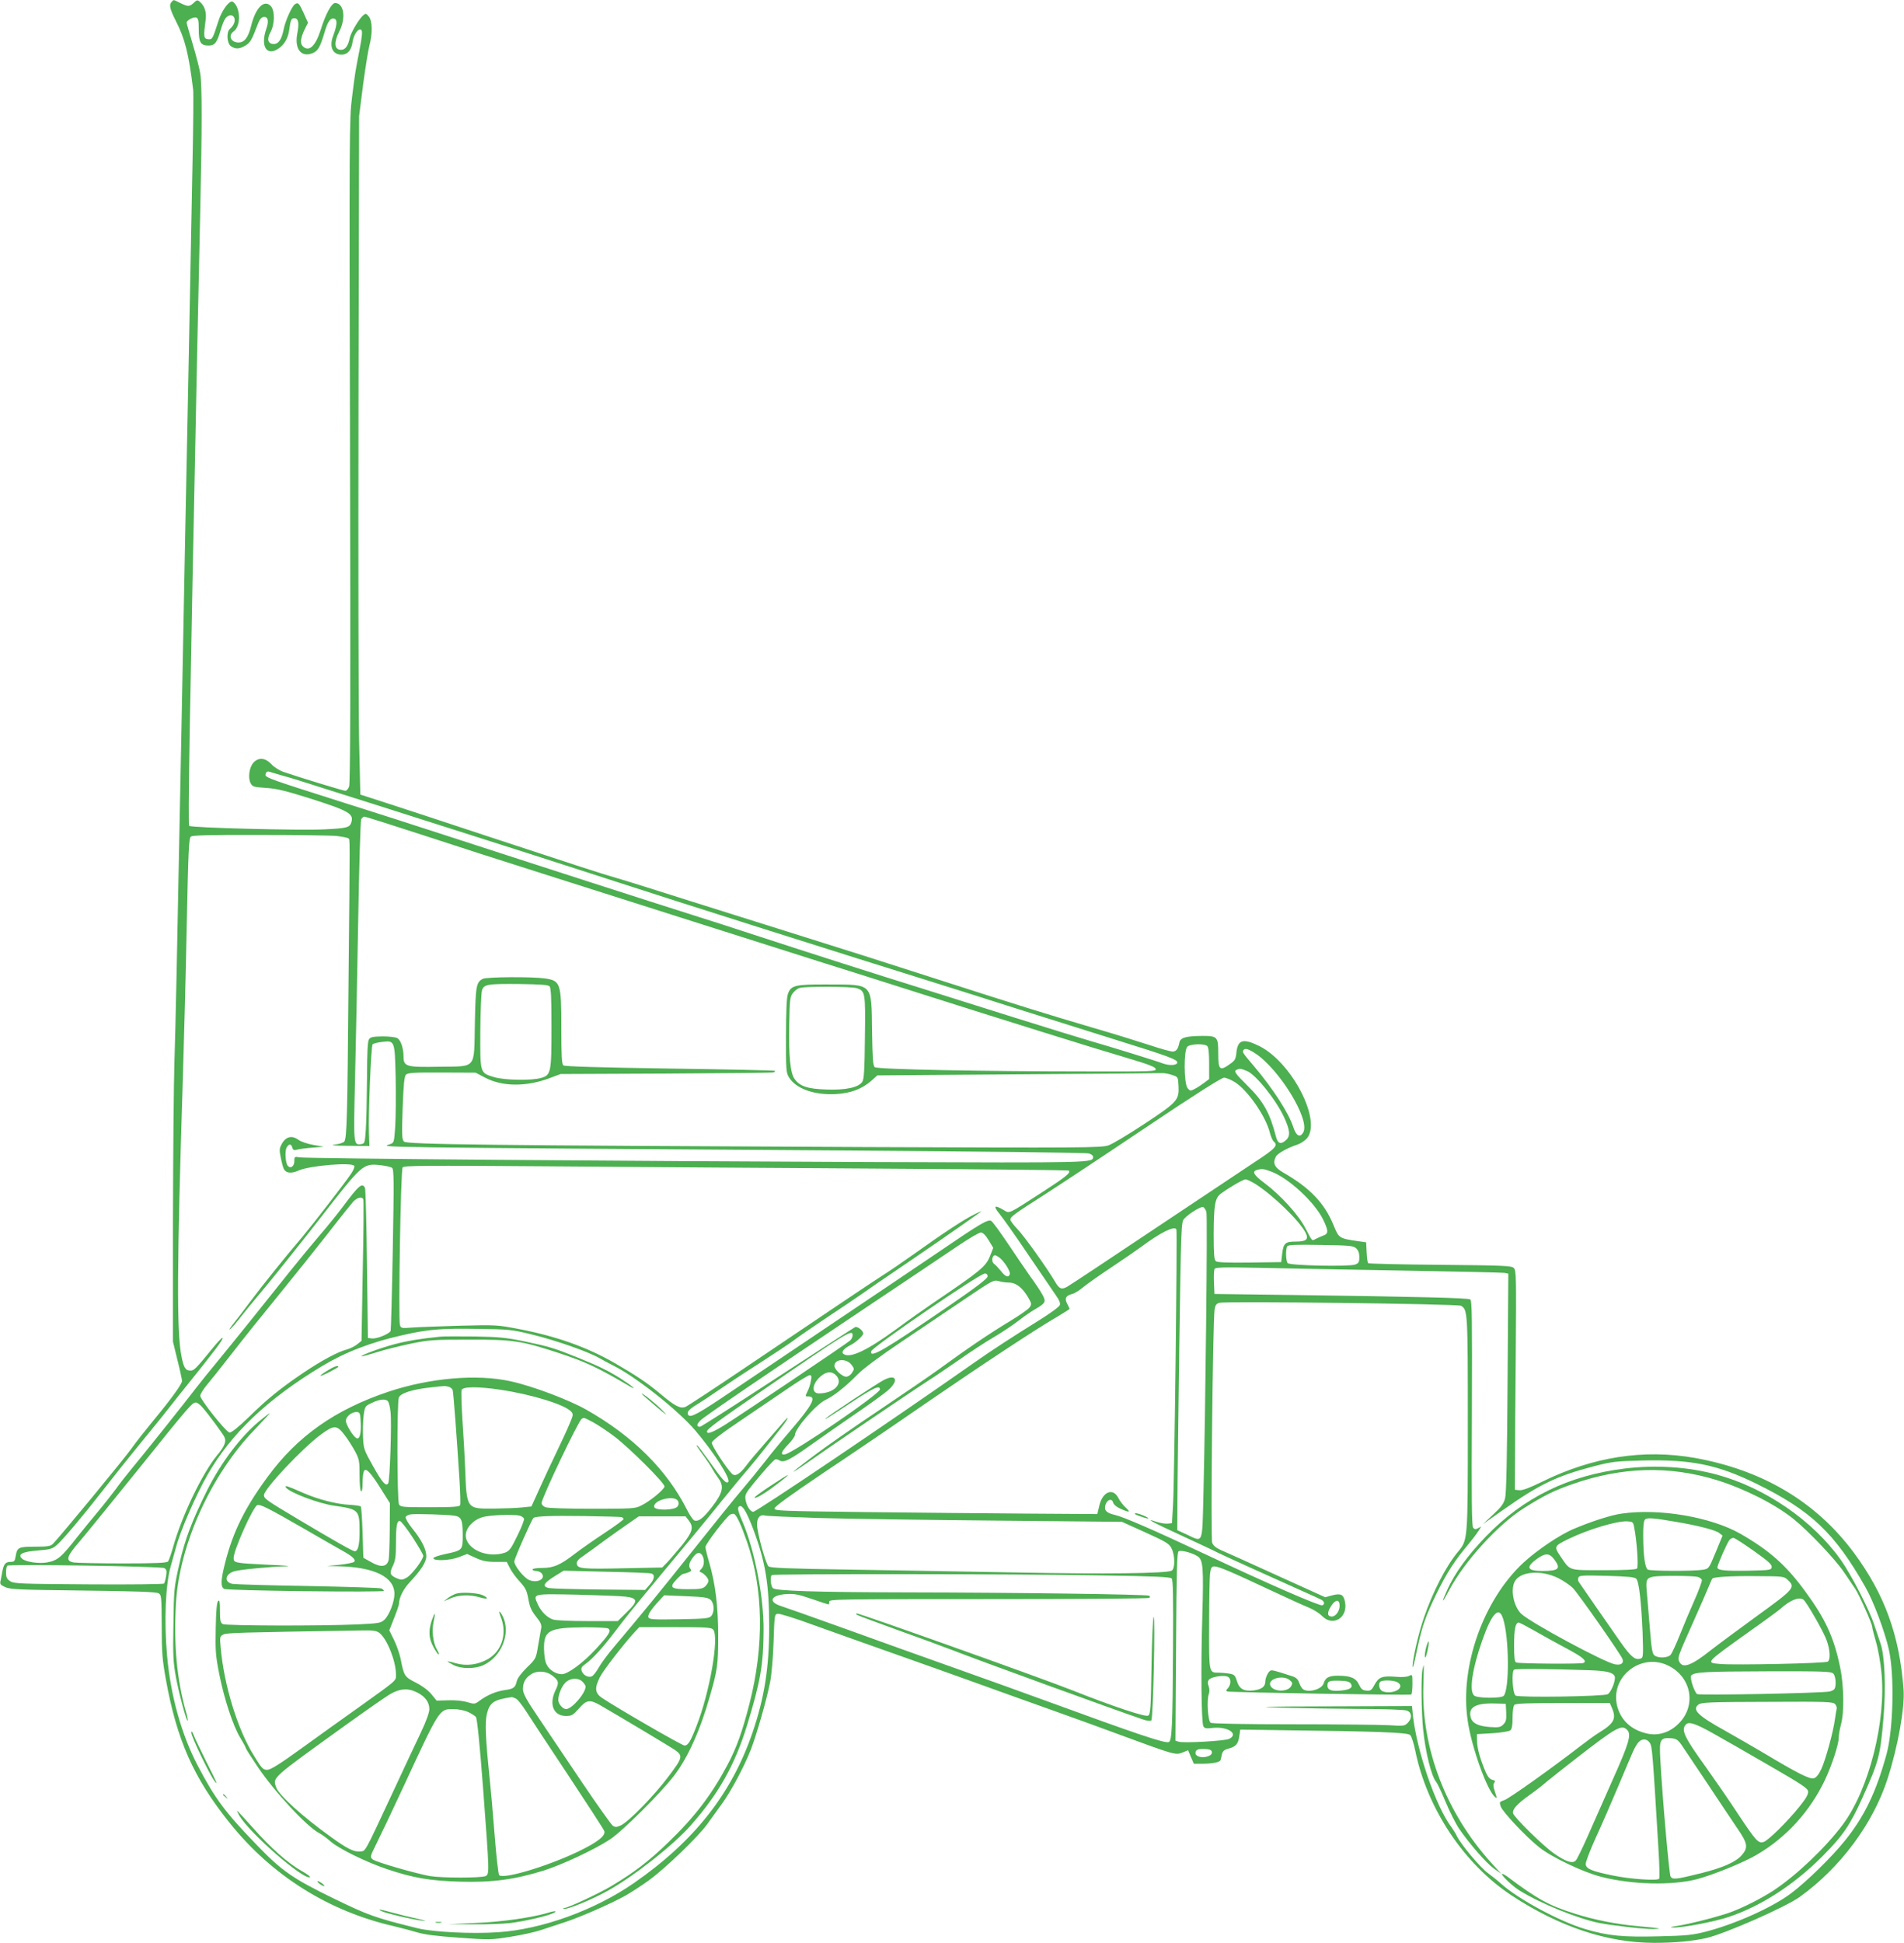 <?xml version="1.0" standalone="no"?>
<!DOCTYPE svg PUBLIC "-//W3C//DTD SVG 20010904//EN"
 "http://www.w3.org/TR/2001/REC-SVG-20010904/DTD/svg10.dtd">
<svg version="1.0" xmlns="http://www.w3.org/2000/svg"
 width="1255pt" height="1280pt" viewBox="0 0 1255 1280"
 preserveAspectRatio="xMidYMid meet">
<g transform="translate(0,1280) scale(0.1,-0.1)"
fill="#4caf50" stroke="none">
<path d="M1132 12788 c-19 -19 -14 -44 27 -126 61 -119 85 -217 114 -452 3
-19 1 -235 -4 -480 -20 -1046 -40 -2066 -49 -2490 -5 -250 -16 -810 -24 -1245
-32 -1650 -38 -1918 -46 -2180 -5 -148 -9 -626 -10 -1062 l0 -792 30 -123 c17
-67 30 -129 30 -136 0 -20 -76 -125 -190 -262 -52 -63 -116 -144 -141 -180
-41 -60 -477 -588 -520 -631 -16 -16 -34 -19 -118 -19 -110 0 -118 -4 -128
-64 -5 -31 -9 -36 -33 -36 -33 0 -45 -14 -54 -60 -3 -19 -9 -47 -12 -63 -6
-24 -2 -29 32 -44 34 -15 98 -17 514 -22 338 -4 481 -9 495 -18 19 -11 20 -22
21 -215 0 -175 4 -223 27 -351 72 -401 184 -652 421 -947 278 -347 652 -582
1081 -680 50 -12 119 -30 155 -41 46 -14 127 -25 275 -35 203 -15 214 -14 340
6 71 11 162 31 200 44 39 13 108 36 155 51 101 33 297 118 397 173 39 22 111
68 159 103 108 78 325 287 385 370 24 34 67 93 96 133 59 80 147 244 191 356
38 97 106 334 128 447 10 49 20 167 23 268 6 177 6 180 28 183 13 2 118 -31
235 -74 117 -42 344 -123 503 -179 160 -56 405 -144 545 -194 140 -51 379
-136 530 -190 151 -54 345 -124 430 -156 369 -136 378 -139 422 -122 l39 16
19 -45 19 -44 54 0 c69 0 118 10 122 24 2 6 6 23 9 38 5 21 15 30 45 38 48 13
63 31 70 83 l6 42 270 -4 c646 -8 833 -15 850 -32 9 -8 24 -56 34 -105 78
-381 322 -746 635 -952 313 -206 631 -312 939 -312 134 0 244 10 342 31 120
27 520 202 617 271 269 193 486 485 581 783 68 212 113 467 104 586 -27 357
-125 626 -328 900 -249 335 -601 544 -1049 624 -336 59 -671 7 -1003 -156 -84
-41 -131 -59 -152 -57 l-30 3 1 180 c0 99 2 424 5 722 4 499 3 544 -13 559
-15 15 -62 17 -485 21 -257 2 -471 7 -475 11 -4 4 -8 36 -10 72 l-3 65 -55 8
c-124 18 -125 19 -161 107 -59 144 -154 243 -329 344 -59 33 -73 63 -50 106
11 21 79 59 142 79 21 7 49 26 63 42 98 117 -100 500 -314 607 -105 52 -142
43 -151 -40 -5 -48 -9 -55 -47 -81 -63 -45 -73 -35 -73 71 0 111 -5 117 -104
117 -110 -1 -145 -11 -152 -43 -8 -41 -19 -57 -41 -60 -11 -2 -80 17 -154 42
-74 24 -244 77 -379 116 -283 83 -524 158 -980 305 -365 118 -690 221 -1045
332 -132 41 -415 130 -630 198 -214 68 -430 136 -480 150 -102 29 -242 75
-880 285 -247 82 -531 175 -630 207 l-180 58 -8 355 c-4 195 -6 1201 -4 2235
l4 1880 26 205 c15 113 34 230 42 260 21 79 20 162 -4 191 -17 21 -21 22 -36
9 -28 -23 -82 -114 -90 -151 -11 -55 -32 -81 -63 -77 -39 4 -41 51 -6 120 46
88 31 188 -27 188 -23 0 -62 -70 -95 -176 -35 -110 -78 -149 -119 -108 -19 19
-13 58 16 116 l19 38 -29 65 c-30 65 -36 71 -57 57 -20 -13 -64 -111 -74 -164
-13 -67 -34 -98 -65 -98 -39 0 -48 30 -23 76 30 55 31 145 2 175 -44 44 -100
-13 -129 -133 -19 -76 -44 -108 -83 -108 -51 0 -70 46 -32 73 40 28 48 120 14
175 -8 12 -19 22 -25 22 -24 0 -69 -64 -89 -128 -39 -121 -40 -123 -69 -120
-29 3 -30 16 -16 124 8 53 -6 96 -40 124 -13 11 -19 10 -38 -9 -29 -26 -37
-26 -89 -1 -49 24 -41 23 -56 8z m413 -108 c7 -21 -5 -49 -29 -70 -25 -20 -21
-95 6 -114 30 -21 56 -20 96 4 32 20 41 35 79 135 13 36 25 51 40 53 30 4 37
-26 18 -79 -39 -113 2 -181 79 -130 40 26 64 68 72 121 9 69 14 80 34 80 27 0
33 -31 20 -98 -21 -104 25 -163 101 -132 35 15 49 39 78 136 22 76 41 100 67
90 19 -7 15 -46 -11 -115 -26 -70 -2 -121 56 -121 40 0 65 29 73 84 8 52 41
95 58 78 8 -8 4 -45 -11 -124 -31 -160 -29 -148 -50 -314 -19 -145 -19 -230
-14 -2335 4 -1566 2 -2192 -6 -2211 -6 -16 -17 -28 -25 -28 -13 0 -311 91
-409 125 -26 9 -62 32 -79 51 -40 42 -83 46 -117 10 -28 -30 -38 -100 -19
-136 12 -23 21 -26 103 -31 71 -5 131 -20 284 -68 264 -84 295 -102 276 -161
-10 -32 -32 -37 -175 -44 -161 -8 -880 10 -893 23 -9 9 1 630 53 3141 6 272
15 686 20 920 12 541 12 819 0 895 -5 34 -28 121 -50 195 -22 73 -40 137 -40
141 0 15 47 40 64 33 13 -5 16 -21 16 -79 0 -85 13 -105 65 -105 41 0 55 19
79 100 8 30 22 65 31 78 20 27 52 29 60 2z m303 -4986 c74 -20 130 -38 397
-123 121 -38 371 -117 555 -176 471 -149 1016 -324 1280 -410 289 -95 1543
-492 2080 -659 135 -42 371 -117 525 -166 154 -49 449 -141 655 -206 363 -113
420 -134 420 -154 0 -19 -51 -22 -93 -7 -43 17 -362 115 -477 148 -36 10 -261
79 -500 154 -239 75 -518 163 -620 195 -275 85 -759 240 -1065 340 -148 49
-351 114 -450 145 -247 78 -1008 323 -1545 498 -245 80 -604 195 -798 256
-410 130 -462 148 -462 165 0 18 12 27 27 21 8 -2 39 -12 71 -21z m946 -398
c210 -69 530 -172 711 -229 182 -58 620 -197 975 -310 355 -113 769 -244 920
-292 151 -47 457 -144 680 -215 539 -171 1133 -357 1355 -422 135 -40 181 -58
183 -71 3 -16 -27 -17 -440 -16 -707 0 -1395 14 -1412 28 -12 10 -15 58 -18
240 -4 317 8 304 -288 305 -222 1 -247 -5 -267 -64 -8 -23 -12 -117 -12 -275
-1 -221 1 -243 19 -272 46 -76 167 -119 311 -111 98 6 170 33 234 89 l38 34
921 7 c507 3 935 7 951 8 17 1 48 -4 70 -12 40 -13 40 -13 43 -70 5 -95 -5
-107 -221 -250 -106 -70 -214 -135 -241 -144 -46 -16 -169 -17 -1610 -11
-2487 11 -3015 17 -3033 36 -14 13 -15 42 -9 221 6 160 11 208 22 220 12 12
52 15 237 14 l222 -1 61 -32 c114 -61 273 -62 427 -4 l72 27 695 3 c382 2 701
5 709 8 8 3 12 8 9 10 -3 3 -315 10 -693 15 -478 7 -692 14 -702 21 -10 9 -13
62 -13 246 0 298 -5 312 -110 327 -85 12 -384 10 -408 -3 -43 -23 -47 -45 -52
-293 -6 -308 15 -282 -236 -286 -216 -4 -234 1 -234 66 0 56 -18 110 -42 123
-11 6 -55 11 -96 11 -61 -1 -79 -4 -89 -18 -10 -13 -13 -80 -14 -263 -1 -135
-4 -286 -8 -336 -6 -87 -7 -90 -32 -93 -49 -6 -49 -4 -39 419 5 217 15 689 21
1049 6 363 15 663 20 673 5 9 15 17 21 17 6 0 183 -56 392 -124z m-572 -4 c37
-5 71 -11 75 -16 10 -9 10 53 0 -976 -7 -852 -11 -995 -27 -1020 -5 -8 -33
-17 -62 -21 -36 -4 -9 -7 87 -8 l140 -1 -3 82 c-5 121 14 578 24 588 5 5 32
12 59 15 88 11 87 13 93 -236 2 -118 1 -262 -3 -321 -7 -104 -8 -107 -33 -116
-64 -22 -215 -20 3039 -42 844 -6 1549 -14 1565 -19 16 -4 29 -14 29 -21 0
-42 17 -41 -1445 -36 -1632 6 -3741 23 -3787 31 -31 6 -33 4 -33 -25 0 -33
-23 -51 -42 -32 -16 16 -22 96 -9 121 15 27 31 27 38 0 5 -17 11 -19 32 -13
14 4 60 10 101 13 l75 6 -70 12 c-38 7 -81 21 -97 33 -45 33 -86 22 -113 -31
-14 -26 -14 -39 -4 -87 6 -31 15 -65 20 -74 15 -28 50 -31 99 -9 73 32 350 55
365 30 4 -5 -5 -28 -19 -49 -38 -58 -249 -330 -323 -419 -118 -138 -267 -324
-343 -426 -41 -55 -93 -123 -115 -150 -22 -28 -29 -41 -16 -30 13 11 44 47 69
80 26 33 80 100 121 148 74 87 262 322 406 507 272 350 278 355 389 344 36 -4
72 -12 80 -18 13 -9 13 -83 5 -536 -5 -289 -12 -531 -14 -538 -7 -19 -91 -54
-123 -50 l-27 3 -6 485 c-3 267 -9 493 -13 503 -18 38 -41 18 -146 -123 -35
-47 -102 -130 -150 -185 -47 -55 -138 -165 -202 -245 -64 -80 -179 -224 -256
-320 -77 -96 -178 -220 -223 -275 -46 -55 -106 -130 -134 -166 -69 -91 -363
-459 -431 -540 -30 -36 -76 -95 -101 -130 -26 -35 -81 -105 -122 -154 -42 -50
-98 -119 -126 -154 -112 -143 -134 -162 -207 -175 -51 -9 -135 3 -160 23 -36
30 -3 48 103 56 82 7 94 10 126 38 37 32 180 202 305 363 72 93 153 194 241
302 113 138 180 221 209 259 18 24 60 76 93 117 187 232 250 315 242 322 -3 3
-28 -23 -57 -58 -118 -145 -131 -158 -154 -158 -33 0 -45 18 -60 96 -32 156
-30 598 9 1824 8 250 20 709 26 1020 10 489 14 567 27 578 12 9 118 12 456 11
243 0 471 -3 508 -7z m1400 -990 c10 -10 13 -73 13 -270 0 -299 -3 -315 -69
-334 -61 -18 -240 -15 -307 5 -96 29 -94 22 -93 301 1 132 6 255 11 271 13 40
32 44 250 42 134 -2 185 -5 195 -15z m2027 -13 c54 -19 56 -29 52 -324 -2
-213 -6 -275 -17 -292 -24 -37 -109 -56 -238 -51 -122 4 -174 21 -208 69 -29
38 -40 153 -36 356 3 166 5 184 24 210 11 15 32 31 45 34 41 12 344 10 378 -2z
m2309 -381 c8 -8 12 -48 12 -114 l0 -103 -33 -25 c-17 -13 -46 -32 -62 -40
-28 -15 -31 -15 -47 5 -25 30 -26 249 -2 273 19 19 114 22 132 4z m313 -46
c159 -102 365 -436 320 -521 -21 -39 -47 -26 -66 32 -30 94 -133 253 -259 402
-74 87 -78 93 -71 105 10 16 28 12 76 -18z m-52 -118 c59 -23 194 -193 246
-307 38 -83 41 -120 14 -146 -36 -34 -57 -27 -69 22 -39 153 -82 231 -187 334
-84 83 -93 97 -70 106 20 8 25 8 66 -9z m-77 -75 c84 -54 202 -225 228 -331 7
-26 18 -53 26 -59 30 -25 11 -46 -124 -134 -75 -50 -380 -253 -677 -451 -297
-199 -550 -366 -562 -372 -37 -20 -51 -14 -80 36 -53 90 -205 303 -249 347
-24 25 -44 52 -44 59 0 20 22 36 232 170 101 65 401 263 667 442 313 210 493
324 509 324 14 0 47 -14 74 -31z m-2344 -568 c683 -4 1244 -10 1247 -13 15
-14 -20 -42 -176 -143 -231 -149 -213 -141 -255 -116 -60 35 -69 26 -26 -26
22 -27 109 -149 192 -273 84 -124 166 -244 182 -267 20 -28 28 -48 24 -61 -4
-12 -64 -55 -144 -105 -165 -102 -309 -196 -417 -272 -553 -388 -1438 -985
-1460 -985 -20 0 -45 40 -51 81 -5 30 2 43 54 107 72 88 126 147 140 156 6 4
20 1 31 -6 27 -17 67 3 211 106 63 45 192 135 287 200 94 64 192 135 217 157
72 64 54 109 -27 68 -43 -22 -364 -234 -382 -252 -15 -15 5 -3 169 105 144 95
186 114 186 84 0 -29 -568 -417 -626 -428 -32 -6 -25 18 21 65 25 26 45 54 45
63 0 42 140 203 203 232 53 25 133 88 212 169 38 38 145 118 290 215 127 85
314 211 417 281 179 121 188 126 220 117 18 -6 49 -10 70 -10 44 0 87 -33 124
-96 24 -41 25 -46 11 -67 -8 -12 -68 -54 -133 -93 -126 -76 -278 -178 -461
-312 -62 -45 -242 -168 -400 -274 -159 -106 -350 -239 -425 -296 -208 -156
-176 -141 71 33 109 76 603 410 678 458 42 26 132 88 202 136 69 49 173 117
231 151 58 34 132 84 165 110 33 26 81 59 107 74 71 41 75 50 48 98 -12 22
-47 75 -78 117 -30 42 -97 141 -150 220 -53 79 -102 146 -110 148 -23 9 -72
-19 -340 -202 -141 -96 -447 -301 -679 -457 -232 -156 -537 -361 -677 -455
-238 -161 -286 -187 -300 -164 -11 17 5 36 55 66 28 17 92 59 142 94 51 35
173 116 272 179 99 64 205 134 235 157 30 23 127 89 215 148 88 58 187 125
220 148 33 24 170 118 305 209 135 92 295 202 357 246 62 43 120 85 130 92 10
6 -10 -1 -43 -18 -65 -31 -197 -117 -404 -265 -69 -49 -164 -114 -212 -144
-88 -57 -283 -188 -915 -614 -193 -130 -362 -241 -375 -246 -34 -13 -69 5
-163 84 -87 73 -160 122 -302 204 -184 106 -386 178 -638 226 -136 26 -147 27
-380 21 -132 -4 -274 -9 -316 -12 -74 -6 -76 -5 -83 17 -11 42 5 1022 18 1038
9 12 149 13 956 7 520 -4 1504 -11 2188 -15z m2582 -20 c114 -43 282 -198 340
-313 37 -76 38 -96 3 -108 -16 -6 -38 -16 -50 -22 -27 -14 -21 -20 -69 71 -45
88 -165 219 -271 298 -71 53 -83 76 -45 86 31 8 42 7 92 -12z m-104 -82 c117
-75 289 -241 330 -321 22 -43 5 -58 -66 -58 -69 0 -80 -10 -89 -82 l-6 -53
-209 -3 c-145 -2 -213 1 -222 9 -11 9 -14 48 -14 178 1 192 8 237 46 266 52
39 148 95 164 95 9 0 38 -14 66 -31z m-5881 -101 c3 -7 1 -220 -4 -472 l-8
-460 -29 -23 c-16 -13 -47 -28 -69 -34 -62 -17 -166 -73 -288 -155 -149 -101
-231 -167 -359 -292 -68 -66 -114 -102 -125 -100 -24 4 -193 217 -193 242 0
12 22 46 48 77 26 31 83 102 127 159 119 153 234 296 380 475 72 88 198 246
280 350 81 105 159 202 173 218 27 28 59 36 67 15z m5557 -83 c8 -29 -6 -1299
-20 -1875 -8 -317 -1 -301 -107 -251 l-65 30 1 183 c0 101 6 557 12 1014 12
809 13 833 32 854 28 32 107 81 124 78 8 -2 18 -16 23 -33z m-198 -114 c7 -11
-13 -1661 -22 -1816 l-7 -120 -28 -3 c-16 -2 -49 4 -75 12 -86 30 -28 -2 173
-94 110 -51 211 -98 225 -106 24 -13 371 -170 575 -261 55 -24 106 -48 114
-52 21 -11 25 -30 7 -37 -17 -7 -363 144 -775 338 -336 158 -535 244 -591 257
-58 13 -75 31 -63 68 12 35 42 43 50 14 3 -13 23 -30 49 -41 59 -27 70 -25 34
8 -17 15 -38 43 -48 62 -35 71 -105 43 -126 -50 l-13 -55 -464 3 c-255 2 -734
6 -1064 10 -560 7 -600 8 -600 24 0 12 107 89 325 236 179 119 485 327 680
462 373 256 722 486 859 565 44 26 81 50 81 52 0 2 -7 18 -16 34 -18 35 -9 53
33 64 15 3 47 23 72 44 25 21 109 80 186 131 77 51 165 112 195 134 129 96
220 141 234 117z m-1238 -71 l31 -51 -22 -56 c-28 -68 -59 -94 -378 -310 -61
-42 -133 -92 -242 -172 -191 -139 -301 -191 -344 -162 -19 12 -1 35 43 58 38
19 86 63 86 78 0 18 -38 48 -53 42 -7 -3 -237 -152 -512 -331 -274 -179 -504
-326 -511 -326 -25 0 -23 17 4 43 32 30 396 278 1082 737 278 186 559 374 625
419 66 44 129 81 140 81 14 0 31 -17 51 -50z m2423 -54 c14 -13 21 -31 21 -58
0 -33 -4 -40 -27 -49 -38 -15 -429 -7 -445 9 -13 13 -15 92 -3 111 6 10 55 12
220 9 192 -3 215 -5 234 -22z m-2353 -60 c31 -22 77 -94 70 -111 -9 -25 -29
-17 -60 23 -17 20 -36 41 -43 45 -20 12 -15 57 6 57 4 0 16 -6 27 -14z m2669
-87 c352 -6 651 -13 663 -15 l24 -5 -5 -717 c-3 -490 -8 -731 -16 -762 -9 -36
-25 -58 -79 -108 l-67 -63 135 95 c236 166 352 222 589 284 127 33 148 35 329
40 322 7 491 -27 747 -152 361 -177 518 -325 721 -683 53 -92 128 -294 154
-409 38 -167 30 -526 -15 -691 -68 -248 -145 -409 -273 -568 -88 -110 -255
-273 -358 -350 -123 -92 -364 -200 -559 -251 -87 -22 -127 -27 -310 -31 -241
-6 -335 3 -487 48 -168 50 -441 197 -553 298 -22 20 -62 52 -88 71 -49 35
-179 190 -205 245 -8 17 -25 44 -37 60 -103 139 -227 503 -252 735 l-6 60
-546 -2 c-448 -1 -504 -3 -311 -9 129 -3 362 -7 517 -8 155 0 293 -5 307 -11
33 -12 35 -51 5 -81 -21 -21 -28 -21 -127 -15 -58 3 -342 6 -631 6 -312 0
-532 4 -541 10 -18 11 -27 151 -12 189 5 16 5 35 -1 52 -8 20 -7 31 2 43 15
18 90 31 120 21 26 -8 28 -50 5 -77 -14 -14 -14 -18 -3 -22 20 -6 1202 -26
1211 -20 4 3 8 34 8 70 0 63 0 64 -22 53 -13 -7 -46 -10 -87 -6 -90 7 -112 -1
-140 -51 -20 -38 -27 -43 -55 -40 -25 2 -34 10 -48 39 -20 44 -56 59 -139 59
-60 0 -82 -12 -94 -50 -12 -39 -97 -64 -135 -40 -8 5 -20 24 -26 42 -8 24 -20
36 -45 44 -113 37 -133 42 -144 38 -15 -6 -35 -48 -35 -73 0 -33 -24 -51 -77
-58 -66 -7 -95 10 -111 65 -11 35 -16 40 -50 46 -20 3 -51 6 -68 6 -66 0 -65
-6 -64 315 0 160 3 311 6 338 6 40 10 47 29 47 28 0 115 -37 370 -157 105 -49
216 -100 249 -113 32 -13 73 -38 91 -57 70 -72 170 -12 151 91 -10 51 -26 60
-83 46 l-48 -13 -320 145 c-176 80 -341 155 -368 166 -32 14 -50 30 -57 48
-11 28 4 1461 16 1537 5 29 11 38 32 44 47 11 1573 -7 1593 -20 43 -27 44 -37
44 -772 0 -782 1 -769 -66 -850 -79 -96 -165 -263 -223 -432 -36 -102 -77
-282 -75 -325 1 -12 12 27 24 88 35 164 52 217 105 334 72 155 129 252 211
352 41 49 83 103 93 120 l20 31 -21 -11 c-16 -9 -24 -8 -33 3 -9 10 -11 197
-8 755 2 621 1 742 -11 749 -15 10 -350 18 -1151 29 l-535 7 -3 74 c-2 41 0
81 3 89 5 13 45 14 308 9 166 -4 590 -12 942 -18z m-2745 -38 c0 -14 -71 -68
-247 -189 -433 -297 -531 -354 -521 -305 5 27 716 513 750 513 11 0 18 -7 18
-19z m-3000 -384 c155 -38 367 -112 440 -154 25 -14 67 -37 95 -51 145 -72
421 -290 536 -424 124 -145 238 -323 219 -342 -14 -13 -37 12 -130 144 -36 50
-69 94 -74 97 -12 8 0 -11 45 -72 20 -27 44 -63 53 -80 9 -16 28 -46 42 -65
38 -53 29 -94 -42 -187 -59 -76 -90 -100 -118 -90 -8 3 -29 34 -47 69 -132
263 -357 487 -665 661 -117 66 -356 156 -499 187 -221 49 -532 22 -805 -69
-351 -118 -599 -292 -796 -561 -149 -202 -228 -362 -279 -562 -30 -116 -32
-164 -7 -176 22 -12 1052 -24 1052 -13 0 5 -8 12 -17 16 -10 4 -227 11 -483
16 -256 4 -479 11 -497 14 -59 11 -50 67 15 84 41 11 241 30 342 32 36 1 -18
6 -120 10 -225 11 -230 12 -230 45 0 51 128 337 156 348 19 7 73 -20 304 -153
102 -59 215 -124 251 -144 73 -40 97 -63 83 -77 -5 -5 -48 -14 -94 -19 l-85
-8 75 -2 c237 -5 370 -70 370 -182 0 -52 -34 -140 -66 -170 -24 -22 -35 -24
-177 -31 -250 -11 -866 -9 -888 2 -16 9 -19 22 -19 87 0 62 -3 75 -12 65 -9
-9 -14 -63 -16 -178 -3 -148 -1 -180 23 -302 33 -166 92 -346 140 -423 19 -31
35 -61 35 -65 0 -4 34 -58 75 -119 112 -168 328 -400 409 -442 17 -9 51 -33
75 -55 55 -48 232 -135 371 -182 175 -59 283 -77 485 -83 211 -6 357 14 548
73 123 39 335 138 437 205 80 52 333 303 422 419 90 116 173 299 236 521 51
175 56 214 56 399 0 193 -18 344 -59 485 -14 47 -25 93 -25 103 0 20 138 200
164 214 9 5 21 6 26 3 17 -10 46 -74 84 -183 108 -311 114 -684 16 -1067 -47
-183 -85 -290 -144 -401 -106 -199 -216 -344 -393 -514 -125 -121 -220 -194
-370 -284 -85 -51 -287 -145 -315 -147 -9 0 -9 -2 -2 -5 19 -8 191 63 295 122
170 95 429 299 542 428 183 206 291 399 371 658 88 287 108 400 109 628 2 216
-59 529 -139 715 -28 65 -34 89 -25 98 20 20 48 -22 95 -145 81 -216 106 -364
106 -643 0 -271 -31 -469 -110 -700 -138 -403 -384 -715 -780 -990 -258 -179
-607 -306 -897 -325 -171 -12 -429 1 -530 26 -287 71 -324 85 -557 198 -267
130 -339 181 -496 343 -216 223 -281 310 -398 533 -107 206 -178 461 -201 725
-20 225 -10 464 24 585 9 30 24 87 35 125 28 108 131 345 207 477 155 272 393
499 753 716 154 93 324 159 535 206 168 38 249 45 495 41 207 -3 221 -4 360
-38z m2110 -5 c0 -11 -8 -26 -17 -34 -23 -21 -702 -477 -818 -551 -86 -54
-125 -69 -125 -48 0 16 74 70 355 263 580 398 605 413 605 370z m-7 -194 c19
-25 19 -28 3 -52 -10 -16 -26 -26 -39 -26 -26 0 -77 48 -77 71 0 47 80 52 113
7z m-103 -68 c52 -52 -10 -120 -112 -120 -52 0 -45 65 12 113 38 32 73 34 100
7z m-165 -37 c-3 -21 -13 -51 -21 -67 -18 -37 -18 -36 5 -36 55 0 26 -56 -111
-216 -57 -66 -135 -160 -173 -210 -38 -49 -106 -132 -150 -184 -45 -52 -189
-230 -320 -395 -226 -284 -346 -430 -525 -642 -43 -50 -90 -114 -105 -142 -16
-28 -36 -53 -46 -56 -25 -8 -56 10 -65 37 -5 18 -1 27 22 43 46 32 120 112
201 220 70 92 107 138 237 295 278 334 368 443 466 565 63 78 140 171 171 206
30 35 83 100 117 144 34 44 78 100 98 125 50 62 64 95 18 41 -21 -24 -76 -87
-122 -140 -47 -53 -103 -119 -124 -148 -43 -57 -73 -73 -94 -52 -41 43 -134
186 -132 204 2 14 66 63 203 155 110 75 251 170 314 213 62 42 120 77 128 77
12 0 14 -8 8 -37z m-2388 -39 c12 -3 25 -14 27 -23 5 -16 27 -311 45 -595 5
-82 7 -155 4 -162 -4 -11 -44 -14 -199 -14 -181 0 -194 1 -204 19 -13 25 -14
670 -1 704 11 28 88 53 206 66 97 11 97 11 122 5z m341 -20 c204 -30 426 -98
467 -144 15 -17 14 -23 -11 -81 -14 -35 -54 -120 -87 -189 -33 -69 -84 -177
-112 -240 l-52 -115 -59 -6 c-32 -4 -117 -7 -187 -8 -183 -1 -181 -6 -191 269
-3 74 -11 216 -18 316 -6 99 -9 188 -5 197 8 22 110 23 255 1z m-741 -76 c6
-7 14 -38 17 -68 9 -68 -4 -453 -15 -472 -15 -24 -39 4 -102 116 -58 104 -61
111 -64 190 -2 44 0 108 4 141 8 59 9 61 53 82 51 25 93 29 107 11z m-1221
-42 c41 -47 127 -164 142 -191 16 -30 4 -62 -47 -123 -98 -119 -234 -402 -291
-608 -12 -43 -27 -85 -32 -91 -8 -10 -80 -13 -297 -13 -157 0 -303 3 -324 6
-57 10 -50 37 39 140 42 49 213 260 382 469 339 422 359 445 383 445 9 0 30
-15 45 -34z m1042 -104 c3 -72 -9 -109 -30 -96 -23 14 -68 89 -68 113 0 30 42
62 75 58 18 -2 20 -11 23 -75z m1531 8 c31 -17 95 -59 141 -94 99 -75 330
-305 330 -329 0 -19 -97 -99 -156 -127 -37 -19 -61 -20 -322 -20 -158 0 -292
4 -306 10 -15 5 -26 17 -26 28 0 32 242 540 264 554 15 10 12 11 75 -22z
m-1637 -85 c21 -27 51 -75 68 -106 28 -52 30 -65 30 -157 0 -57 4 -104 10
-107 6 -4 10 17 10 57 0 35 5 70 10 78 13 21 45 -13 114 -124 l56 -89 -1 -176
c-1 -97 -4 -187 -8 -201 -12 -43 -51 -48 -112 -13 l-54 30 -5 166 c-3 91 -8
168 -12 172 -4 4 -37 9 -73 11 -87 4 -210 36 -310 80 -100 44 -120 51 -111 35
21 -33 214 -106 319 -121 163 -23 167 -28 167 -171 0 -89 -10 -129 -32 -129
-13 0 -131 67 -368 208 -218 130 -230 139 -230 162 0 40 251 307 375 399 87
64 106 64 157 -4z m2197 -434 c7 -13 6 -23 -3 -36 -19 -26 -149 -28 -154 -3
-9 45 135 81 157 39z m-1472 -97 c44 -7 53 -28 53 -128 0 -100 0 -100 -118
-125 -40 -9 -74 -20 -75 -26 -4 -20 105 -17 164 5 l58 22 57 -26 c44 -20 72
-26 130 -26 l74 0 21 -41 c11 -23 41 -63 65 -89 36 -39 46 -58 55 -106 12 -67
20 -84 62 -137 22 -28 28 -45 24 -65 -3 -15 -12 -66 -20 -113 -14 -86 -14 -87
-74 -145 -38 -38 -63 -71 -67 -91 -9 -41 -21 -50 -81 -58 -55 -8 -113 -32
-163 -69 -32 -24 -34 -24 -83 -10 -29 9 -80 14 -125 12 l-76 -2 -35 43 c-22
26 -61 55 -103 76 -74 38 -77 42 -100 160 -7 32 -26 87 -43 121 l-31 63 32 81
c18 45 32 87 32 93 0 41 28 96 69 141 78 83 111 135 111 174 0 45 -32 108 -93
183 -27 34 -46 67 -43 74 3 8 17 16 33 18 32 5 241 -1 290 -9z m430 0 c12 -3
24 -12 27 -19 3 -8 -17 -59 -44 -113 -41 -85 -53 -101 -81 -111 -116 -40 -259
23 -259 114 0 48 48 101 109 119 46 15 207 21 248 10z m671 -9 c6 -3 12 -8 12
-13 0 -5 -57 -47 -127 -93 -70 -46 -158 -108 -197 -138 -94 -72 -137 -91 -213
-91 -35 0 -63 -4 -63 -10 0 -5 11 -10 24 -10 13 0 29 -7 36 -15 30 -36 -26
-67 -81 -45 -36 15 -99 94 -99 123 0 17 113 273 126 286 12 12 112 16 329 13
132 -2 246 -5 253 -7z m1302 -6 c184 -5 709 -13 1165 -17 l830 -8 155 -70
c137 -62 157 -74 172 -105 24 -46 24 -135 1 -147 -35 -18 -437 -23 -1008 -12
-319 6 -818 14 -1108 19 -430 7 -531 11 -542 22 -19 20 -75 224 -75 275 0 47
20 68 55 59 11 -3 171 -10 355 -16z m-861 -15 c35 -45 27 -75 -41 -161 -35
-42 -79 -94 -98 -114 l-35 -36 -249 -5 c-277 -6 -310 -3 -314 29 -2 16 9 30
45 54 26 18 89 63 138 100 50 36 121 87 158 112 l68 47 154 0 154 0 20 -26z
m-1820 -111 c39 -60 71 -115 71 -123 -1 -26 -74 -123 -108 -143 -28 -16 -37
-17 -62 -7 -50 21 -55 34 -31 83 17 35 21 62 21 148 0 116 6 149 25 149 8 0
45 -48 84 -107z m5176 -127 c35 -23 39 -75 30 -391 -10 -326 -7 -702 7 -728 7
-14 18 -16 61 -11 99 11 175 -39 109 -72 -28 -14 -300 -29 -332 -19 l-22 7 4
620 c3 510 6 621 17 628 16 9 90 -10 126 -34z m-3265 5 c15 -29 12 -67 -7 -87
-14 -14 -15 -18 -4 -22 21 -7 51 -40 51 -57 0 -8 -9 -24 -20 -35 -17 -17 -33
-20 -115 -20 -114 0 -127 11 -74 66 18 19 36 34 40 34 4 0 20 5 34 10 22 8 25
13 15 25 -14 17 -7 44 21 79 24 31 44 33 59 7z m-3547 -82 c15 -9 17 -17 12
-52 -4 -23 -10 -46 -14 -50 -5 -4 -228 -7 -497 -5 -449 3 -492 4 -517 21 -22
14 -27 25 -27 56 0 21 3 41 8 46 10 11 1012 -4 1035 -16z m3212 -36 c24 -8 18
-40 -14 -75 l-29 -33 -299 3 c-164 2 -313 6 -330 9 -55 9 -42 34 47 87 l45 28
283 -7 c155 -3 289 -8 297 -12z m2958 -12 c344 -5 460 -10 470 -20 9 -9 11
-113 9 -464 -3 -509 -7 -606 -28 -614 -26 -10 -206 51 -819 275 -121 44 -386
140 -590 212 -203 72 -536 191 -740 265 -203 73 -387 138 -407 144 -88 28 -68
72 35 79 53 3 80 -2 167 -32 57 -20 107 -36 111 -36 4 0 6 8 5 18 -1 16 55 17
1051 17 578 0 1055 3 1059 8 4 4 4 10 0 14 -8 9 -891 21 -1591 22 -613 1 -872
10 -891 28 -14 15 -19 74 -7 86 8 9 1579 8 2166 -2z m-3129 -140 c81 -10 83
-30 9 -101 l-61 -60 -200 0 c-118 0 -212 4 -229 11 -39 14 -77 53 -98 99 -32
72 -39 70 262 64 147 -4 290 -9 317 -13z m561 -22 c24 -24 25 -83 2 -107 -15
-15 -44 -17 -212 -20 -170 -3 -196 -1 -201 13 -6 16 18 53 74 113 l30 32 144
-6 c120 -5 146 -9 163 -25z m4145 -38 c0 -35 -26 -71 -51 -71 -31 0 -33 25 -5
69 29 45 56 47 56 2z m-4821 -150 c22 -14 7 -39 -81 -135 -84 -91 -185 -166
-225 -166 -38 0 -81 27 -99 62 -11 20 -17 59 -18 104 -2 123 32 141 269 143
77 0 146 -3 154 -8z m692 -7 c41 -49 -23 -417 -112 -641 -38 -97 -54 -123 -77
-123 -17 0 -456 254 -544 314 -47 32 -50 65 -13 138 23 45 156 217 229 296
l30 32 237 0 c205 0 238 -2 250 -16z m-2199 -23 c50 -40 108 -185 108 -273 0
-43 15 -30 -245 -216 -99 -70 -269 -192 -377 -270 -148 -107 -205 -142 -227
-142 -27 0 -36 9 -87 93 -107 171 -197 463 -219 709 -7 73 -6 77 16 89 23 12
97 14 900 27 91 2 110 -1 131 -17z m1136 -278 c45 -34 49 -48 24 -98 -45 -93
-14 -170 68 -170 39 0 47 5 86 49 49 57 72 60 136 24 130 -75 471 -279 497
-297 54 -39 51 -51 -42 -174 -94 -126 -261 -297 -313 -322 -30 -14 -38 -14
-55 -3 -10 7 -101 135 -201 283 -100 149 -229 340 -286 425 -84 124 -104 162
-105 191 0 46 17 75 56 100 38 24 97 20 135 -8z m4862 -31 c19 -15 21 -22 11
-40 -22 -42 -121 -39 -138 4 -17 44 83 71 127 36z m-4660 -12 c11 -11 20 -25
20 -31 0 -45 -91 -149 -129 -149 -21 0 -51 35 -51 60 0 36 22 89 46 114 33 32
85 35 114 6z m5064 -12 c15 -25 -3 -39 -58 -45 -66 -8 -96 2 -96 31 0 31 11
35 84 33 43 -1 62 -7 70 -19z m300 12 c15 -5 26 -17 26 -28 0 -34 -78 -54
-121 -32 -21 12 -26 56 -6 63 21 9 75 7 101 -3z m-6455 -70 c53 -26 81 -65 81
-109 0 -23 -19 -77 -54 -151 -30 -63 -116 -245 -190 -405 -189 -405 -175 -379
-213 -383 -39 -4 -84 18 -188 93 -189 135 -348 279 -365 330 -22 67 -37 53
470 418 124 89 249 176 279 194 65 39 122 43 180 13z m652 -41 c11 -5 41 -43
66 -82 25 -40 150 -229 278 -422 127 -192 235 -358 238 -368 11 -31 -44 -74
-175 -137 -206 -98 -490 -182 -518 -154 -5 5 -19 126 -30 269 -11 143 -27 321
-35 395 -24 232 -29 342 -16 397 19 77 45 95 164 112 5 0 17 -4 28 -10z m-316
-88 c22 -10 46 -25 52 -33 8 -9 25 -175 48 -479 41 -550 42 -555 16 -569 -26
-13 -290 -13 -367 0 -99 18 -354 92 -376 109 -20 17 -20 17 25 108 25 50 105
218 177 373 239 516 236 510 327 510 34 0 74 -8 98 -19z m4903 -263 c2 -12 -6
-22 -24 -28 -38 -15 -84 -3 -84 20 0 23 15 29 65 27 29 -1 41 -7 43 -19z"/>
<path d="M5076 3009 c-59 -39 -105 -73 -103 -76 8 -7 61 23 134 78 126 95 114
94 -31 -2z"/>
<path d="M7480 2826 c0 -2 20 -11 45 -19 53 -19 60 -12 10 9 -34 14 -55 18
-55 10z"/>
<path d="M10710 3125 c-373 -46 -667 -190 -916 -448 -121 -126 -204 -240 -255
-352 -42 -93 -35 -93 14 0 100 189 323 433 492 539 133 84 201 117 322 159
324 113 636 122 948 26 181 -56 386 -159 506 -256 98 -78 277 -267 334 -352
28 -41 61 -90 74 -109 25 -38 111 -229 111 -249 0 -7 11 -51 25 -99 14 -47 30
-137 36 -200 33 -320 -82 -774 -254 -1004 -112 -151 -306 -335 -457 -435 -79
-51 -192 -109 -277 -141 -73 -28 -283 -82 -362 -93 -43 -7 -48 -9 -21 -10 60
-2 269 38 363 69 215 72 431 212 618 399 138 139 183 205 267 391 106 236 116
273 137 525 17 194 8 405 -19 485 -8 25 -27 81 -42 125 -33 101 -150 327 -219
426 -184 260 -499 477 -819 564 -190 51 -400 65 -606 40z"/>
<path d="M10690 2828 c-69 -9 -199 -51 -315 -100 -92 -38 -243 -140 -332 -222
-266 -246 -422 -686 -369 -1041 25 -175 128 -461 180 -504 14 -12 14 -8 0 33
-12 35 -13 50 -5 60 9 11 6 15 -12 20 -17 4 -31 20 -45 53 -36 84 -56 157 -56
203 l-1 45 102 6 c59 4 109 12 118 19 11 9 15 32 15 84 0 43 5 77 12 84 9 9
94 12 321 12 l308 0 15 -35 c29 -69 12 -100 -86 -160 -25 -15 -81 -56 -125
-90 -185 -143 -468 -345 -500 -355 -32 -11 -33 -12 -23 -42 13 -36 166 -199
254 -269 82 -65 290 -164 408 -194 203 -52 466 -58 630 -16 106 28 309 110
395 161 194 113 351 285 450 493 46 98 91 235 91 280 0 18 7 57 15 87 22 82
19 256 -6 376 -41 197 -96 317 -231 501 -126 172 -235 268 -426 378 -193 110
-534 169 -782 133z m355 -54 c144 -24 265 -55 287 -74 l22 -17 -45 -109 c-45
-109 -45 -109 -85 -116 -57 -10 -347 -9 -363 1 -18 12 -29 90 -30 217 -1 67 3
104 12 113 13 14 58 10 202 -15z m-274 -34 c18 -86 30 -263 19 -274 -7 -7 -82
-11 -219 -11 -235 0 -220 -5 -283 88 -47 69 -46 71 55 120 127 61 313 117 382
114 36 -2 40 -4 46 -37z m792 -160 c93 -66 117 -88 115 -104 -3 -20 -10 -21
-148 -24 -157 -3 -210 2 -210 21 0 17 64 163 80 182 8 9 21 15 29 12 9 -2 69
-41 134 -87z m-1319 -53 c47 -62 31 -77 -79 -77 -100 0 -110 25 -34 80 55 39
81 39 113 -3z m27 -124 c35 -18 78 -47 96 -65 40 -42 319 -441 328 -469 9 -28
-11 -41 -50 -34 -69 12 -555 274 -617 332 -49 46 -72 152 -46 209 32 71 173
84 289 27z m514 -4 c18 -18 33 -147 42 -356 5 -146 4 -163 -10 -169 -38 -14
-64 6 -136 108 -82 117 -266 382 -276 398 -4 6 -4 18 -1 27 6 14 28 15 187 11
137 -4 183 -8 194 -19z m405 12 c14 -4 26 -13 28 -21 1 -8 -20 -67 -48 -130
-28 -63 -72 -167 -97 -230 -25 -63 -53 -123 -61 -132 -18 -21 -80 -24 -106 -5
-15 11 -20 41 -31 178 -8 90 -17 198 -20 239 -8 82 -3 94 45 103 40 7 262 6
290 -2z m595 -21 c51 -48 41 -59 -202 -235 -121 -88 -259 -190 -305 -226 -127
-101 -185 -123 -208 -79 -14 27 -13 32 87 255 47 105 94 213 105 240 11 28 22
52 25 55 11 11 128 18 295 16 173 -1 177 -1 203 -26z m101 -128 c20 -13 136
-215 155 -271 22 -62 25 -124 7 -138 -15 -12 -611 -24 -707 -16 -100 9 -105 3
184 210 105 74 199 143 210 153 64 58 122 81 151 62z m-1979 -125 c41 -124 43
-471 4 -510 -17 -17 -174 -16 -194 2 -35 28 -13 176 53 363 63 180 110 229
137 145z m206 -80 c50 -29 144 -81 208 -115 113 -60 141 -84 117 -98 -13 -8
-423 -5 -444 3 -11 4 -14 31 -14 115 0 104 9 148 30 148 6 0 52 -24 103 -53z
m886 -232 c151 -76 184 -263 66 -380 -58 -59 -135 -83 -209 -66 -105 24 -173
88 -197 183 -47 193 161 354 340 263z m-519 -29 c111 -4 153 -15 163 -40 9
-24 -23 -105 -46 -118 -28 -15 -586 -23 -607 -9 -20 13 -28 160 -10 171 12 7
247 5 500 -4z m1604 -22 c16 -16 21 -80 8 -101 -4 -6 -18 -14 -32 -17 -49 -11
-862 -27 -874 -17 -20 17 -50 111 -38 123 22 22 92 26 499 27 371 1 423 -1
437 -15z m11 -200 c8 -9 14 -24 11 -33 -2 -9 -7 -38 -11 -66 -10 -81 -62 -270
-90 -330 -18 -38 -34 -57 -50 -61 -27 -7 -108 34 -325 164 -69 41 -186 108
-260 150 -177 98 -217 137 -177 170 20 17 63 19 484 20 357 2 403 0 418 -14z
m-2167 -56 c2 -48 -1 -61 -19 -79 -19 -19 -29 -21 -90 -17 -77 6 -115 25 -125
64 -17 66 32 94 156 91 l75 -2 3 -57z m1362 -137 c58 -32 222 -126 365 -209
220 -127 260 -153 263 -174 2 -18 -13 -46 -56 -99 -80 -100 -210 -228 -239
-235 -34 -9 -49 8 -167 185 -56 86 -151 223 -210 306 -145 201 -168 249 -133
284 19 20 63 6 177 -58z m-565 22 c30 -29 13 -87 -95 -328 -56 -126 -131 -295
-166 -375 -35 -79 -70 -151 -78 -158 -21 -22 -66 -7 -143 47 -73 51 -259 234
-269 263 -8 26 22 60 105 120 41 29 93 69 115 89 23 19 111 89 196 155 264
205 299 224 335 187z m358 -98 c15 -22 92 -137 171 -255 78 -118 168 -252 199
-298 67 -97 71 -125 27 -175 -38 -44 -124 -82 -263 -117 -172 -43 -194 -45
-206 -22 -9 18 -52 500 -67 766 -8 137 -2 149 71 144 33 -3 44 -9 68 -43z
m-208 12 c15 -24 18 -57 56 -690 7 -108 9 -201 5 -205 -15 -14 -194 -2 -307
22 -137 28 -173 43 -177 73 -2 13 28 91 66 175 39 84 106 239 150 343 104 247
103 245 125 278 23 34 61 36 82 4z"/>
<path d="M9400 1946 c-6 -24 -10 -52 -8 -62 3 -11 10 7 17 39 15 70 9 86 -9
23z"/>
<path d="M9376 1799 c-10 -49 -7 -276 4 -390 16 -156 55 -312 87 -350 8 -9 36
-69 63 -134 27 -64 66 -141 86 -171 70 -102 181 -229 230 -264 l49 -35 -69 76
c-295 328 -457 751 -444 1161 2 76 4 138 2 138 -1 0 -4 -14 -8 -31z"/>
<path d="M9900 453 c0 -14 74 -83 117 -109 137 -85 384 -185 523 -213 85 -17
299 -41 355 -40 73 1 46 6 -91 18 -147 13 -295 42 -423 83 -172 54 -246 95
-448 246 -18 13 -33 20 -33 15z"/>
<path d="M2905 3994 c-132 -13 -221 -28 -305 -50 -93 -25 -224 -73 -217 -80 1
-2 45 10 97 26 52 17 154 42 225 57 121 25 147 27 385 27 291 1 345 -7 590
-87 181 -60 255 -94 470 -220 59 -34 13 5 -58 50 -79 50 -139 80 -284 139
-156 63 -187 72 -348 106 -126 26 -170 30 -330 33 -102 1 -203 1 -225 -1z"/>
<path d="M2158 3770 c-66 -41 -60 -46 12 -10 33 17 60 32 60 35 0 12 -29 2
-72 -25z"/>
<path d="M4230 3617 c0 -2 42 -39 93 -82 74 -63 83 -68 43 -27 -45 46 -136
119 -136 109z"/>
<path d="M1708 3436 c-122 -101 -250 -271 -341 -451 -103 -208 -148 -326 -185
-490 -35 -155 -36 -168 -39 -397 -4 -208 -1 -250 17 -350 22 -115 70 -292 77
-284 3 3 -2 28 -11 58 -60 209 -82 443 -66 718 23 386 231 844 519 1142 57 60
102 108 99 108 -2 0 -34 -24 -70 -54z"/>
<path d="M1261 1384 c-1 -23 125 -285 154 -319 23 -29 18 -16 -56 130 -36 72
-72 148 -81 170 -11 28 -16 34 -17 19z"/>
<path d="M1470 976 c0 -2 8 -10 18 -17 15 -13 16 -12 3 4 -13 16 -21 21 -21
13z"/>
<path d="M1577 839 c66 -114 419 -422 465 -407 7 3 -17 21 -53 41 -89 50 -204
151 -323 286 -54 61 -101 111 -103 111 -2 0 4 -14 14 -31z"/>
<path d="M2094 401 c4 -6 16 -16 28 -22 15 -8 18 -8 14 0 -4 6 -16 16 -28 22
-15 8 -18 8 -14 0z"/>
<path d="M2512 210 c22 -13 211 -58 273 -64 33 -4 20 1 -35 13 -47 10 -120 28
-163 40 -85 23 -100 25 -75 11z"/>
<path d="M3615 199 c-104 -32 -313 -62 -480 -68 l-180 -8 160 -1 c88 -1 199 3
245 8 98 12 241 45 285 65 34 15 15 18 -30 4z"/>
<path d="M2873 133 c9 -2 25 -2 35 0 9 3 1 5 -18 5 -19 0 -27 -2 -17 -5z"/>
<path d="M3005 2300 c-16 -6 -41 -19 -55 -30 l-25 -20 45 20 c53 23 128 26
193 6 51 -15 63 -7 20 14 -36 16 -140 22 -178 10z"/>
<path d="M3290 2178 c0 -2 7 -21 15 -43 37 -104 0 -214 -88 -265 -66 -38 -142
-48 -213 -28 -30 9 -54 14 -54 12 0 -2 18 -13 40 -24 50 -26 140 -26 195 -1
122 55 184 213 128 324 -11 22 -24 36 -23 25z"/>
<path d="M2846 2124 c-23 -69 -20 -118 11 -175 14 -27 30 -49 34 -49 5 0 -1
16 -12 34 -25 43 -34 126 -20 186 13 60 7 62 -13 4z"/>
<path d="M5651 2160 c9 -5 129 -50 265 -99 137 -49 292 -106 344 -126 190 -74
1109 -408 1273 -463 29 -10 51 -12 56 -6 12 12 27 692 15 681 -5 -5 -11 -151
-14 -324 -4 -280 -7 -317 -22 -326 -17 -11 -231 60 -498 166 -210 83 -1401
507 -1422 507 -8 0 -7 -4 3 -10z"/>
</g>
</svg>
